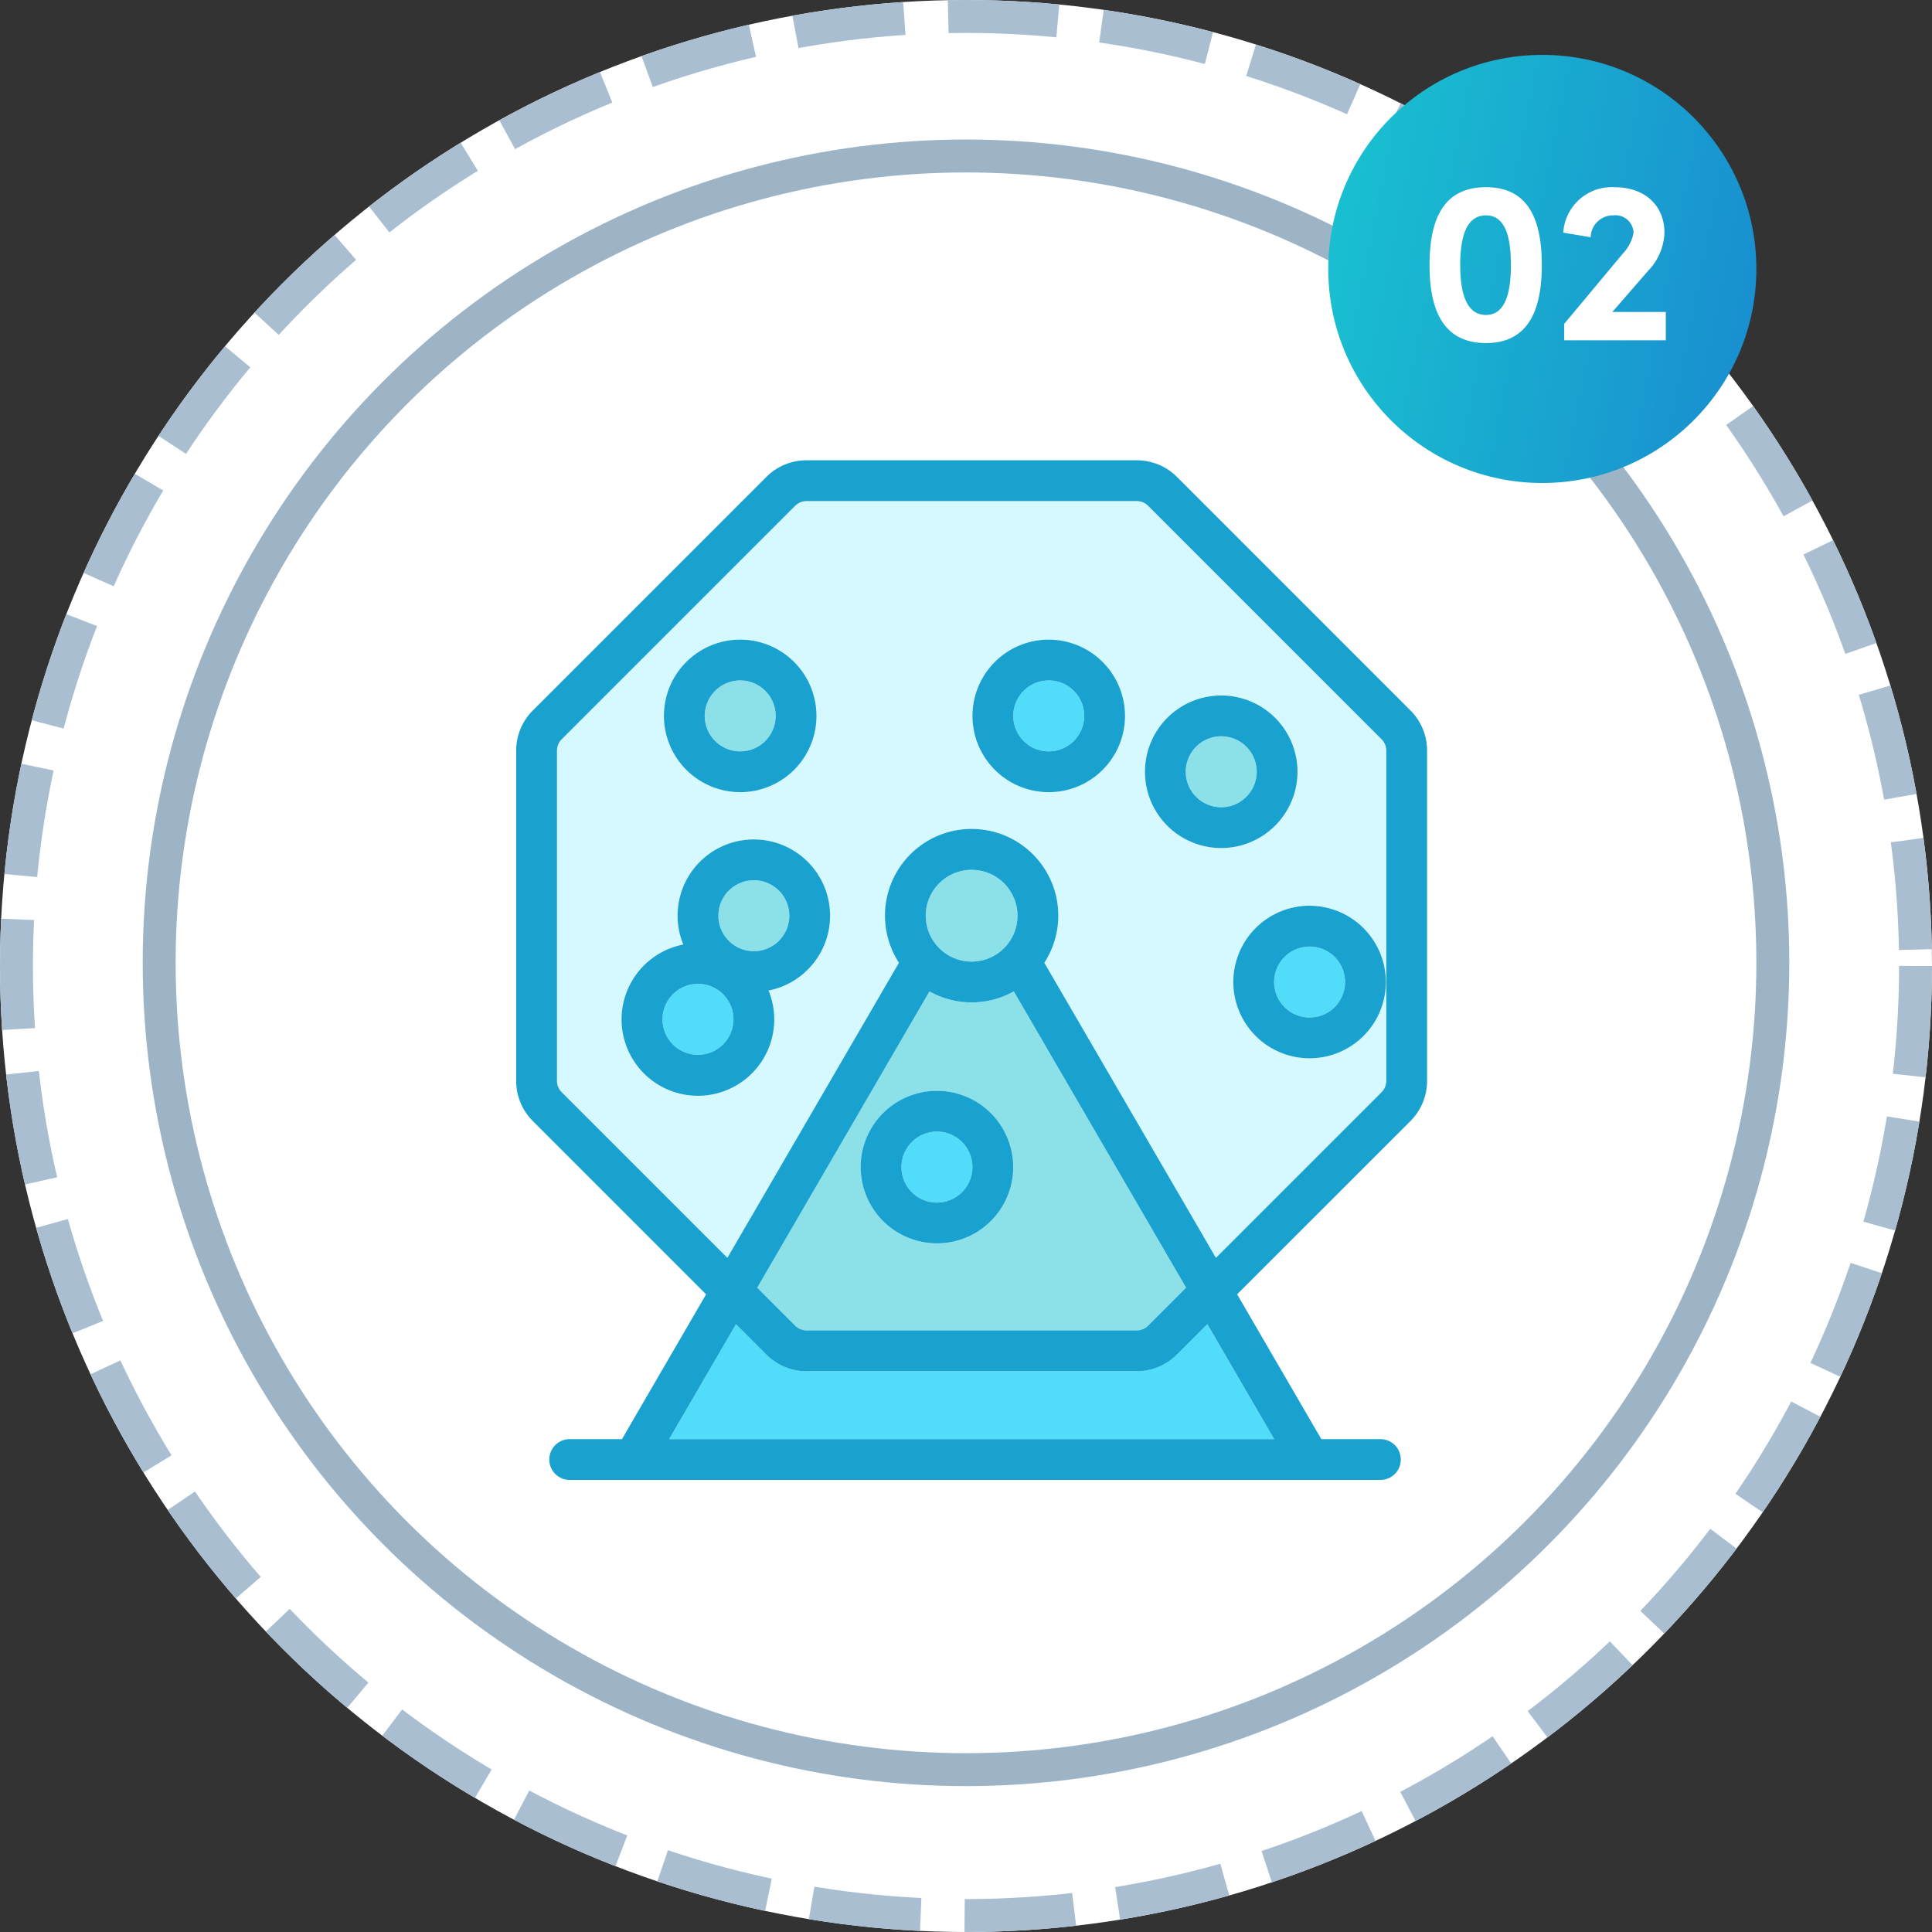 <svg xmlns="http://www.w3.org/2000/svg" xmlns:xlink="http://www.w3.org/1999/xlink" width="176" height="176" viewBox="0 0 176 176"><rect x="0" y="0" width="176" height="176" fill="#333333" stroke="none"/><defs><clipPath id="a"><rect width="82.979" height="92.886" fill="none"/></clipPath><linearGradient id="b" x1="1" y1="0.405" x2="0" y2="0.207" gradientUnits="objectBoundingBox"><stop offset="0" stop-color="#1991d0"/><stop offset="1" stop-color="#19c2d0"/></linearGradient></defs><g transform="translate(-248 -1844)"><g transform="translate(248 1844)" fill="#fff" stroke="#a9bfd1" stroke-width="3" stroke-dasharray="10 4"><circle cx="88" cy="88" r="88" stroke="none"/><circle cx="88" cy="88" r="86.5" fill="none"/></g><g transform="translate(261 1856.71)" fill="#fff" stroke="#9db4c7" stroke-width="3"><circle cx="75" cy="75" r="75" stroke="none"/><circle cx="75" cy="75" r="73.5" fill="none"/></g><g transform="translate(295.024 1885.931)"><g clip-path="url(#a)"><path d="M67.594,14.172a1.471,1.471,0,0,0-1.047-.433H36.481a1.473,1.473,0,0,0-1.047.433l-21.26,21.26a1.475,1.475,0,0,0-.434,1.048V66.546a1.467,1.467,0,0,0,.434,1.046L29.261,82.68,44.892,55.8a7.9,7.9,0,1,1,13.244,0L73.767,82.68,88.854,67.593a1.472,1.472,0,0,0,.433-1.047V36.48a1.47,1.47,0,0,0-.434-1.048ZM30.43,26.361a6.948,6.948,0,1,1-6.947,6.949,6.956,6.956,0,0,1,6.947-6.949m2.585,31.967a6.947,6.947,0,1,1-7.77-4.192,6.946,6.946,0,1,1,7.77,4.192M58.537,40.257a6.948,6.948,0,1,1,6.949-6.947,6.956,6.956,0,0,1-6.949,6.947M67.3,38.4a6.948,6.948,0,1,1,6.948,6.947A6.956,6.956,0,0,1,67.3,38.4m15,26.1a6.948,6.948,0,1,1,6.947-6.948A6.956,6.956,0,0,1,82.3,64.5" transform="translate(-10.024 -10.023)" fill="#d6f8ff"/><path d="M228.777,92.973a3.233,3.233,0,1,0,3.232,3.233,3.237,3.237,0,0,0-3.232-3.233" transform="translate(-164.549 -67.83)" fill="#8ce1e8"/><path d="M258.54,163.794a3.231,3.231,0,1,0,3.232,3.231,3.235,3.235,0,0,0-3.232-3.231" transform="translate(-186.264 -119.498)" fill="#51dcf9"/><path d="M52.518,176.367A3.232,3.232,0,1,0,55.75,179.6a3.236,3.236,0,0,0-3.232-3.232" transform="translate(-35.957 -128.671)" fill="#51dcf9"/><path d="M71.339,141.464a3.232,3.232,0,1,0,3.232,3.233,3.236,3.236,0,0,0-3.232-3.233" transform="translate(-49.688 -103.207)" fill="#8ce1e8"/><path d="M170.671,74.152a3.232,3.232,0,1,0,3.233,3.233,3.236,3.236,0,0,0-3.233-3.233" transform="translate(-122.158 -54.099)" fill="#51dcf9"/><path d="M97.78,293.759a5.164,5.164,0,0,1-3.674,1.523H64.04a5.159,5.159,0,0,1-3.674-1.523L57.605,291l-6.09,10.475h55.116L100.541,291Z" transform="translate(-37.584 -212.302)" fill="#51dcf9"/><path d="M142.142,146.322a4.18,4.18,0,1,0-4.18-4.18,4.185,4.185,0,0,0,4.18,4.18" transform="translate(-100.652 -100.652)" fill="#8ce1e8"/><path d="M66.734,80.616A3.232,3.232,0,1,0,63.5,77.384a3.236,3.236,0,0,0,3.232,3.232" transform="translate(-46.329 -54.098)" fill="#8ce1e8"/><path d="M84.636,209.35a1.474,1.474,0,0,0,1.047.434h30.066a1.474,1.474,0,0,0,1.047-.434l3.455-3.455-15.7-26.993a7.853,7.853,0,0,1-7.681,0l-15.7,26.992ZM97.56,187.96a6.948,6.948,0,1,1-6.948,6.948,6.955,6.955,0,0,1,6.948-6.948" transform="translate(-59.226 -130.52)" fill="#8ce1e8"/><path d="M133.028,232.6a3.233,3.233,0,1,0-3.233-3.232,3.236,3.236,0,0,0,3.233,3.232" transform="translate(-94.694 -164.979)" fill="#51dcf9"/><path d="M123,226.295a6.948,6.948,0,1,0-6.948-6.947A6.955,6.955,0,0,0,123,226.295m0-10.181a3.233,3.233,0,1,1-3.233,3.234A3.237,3.237,0,0,1,123,216.113" transform="translate(-84.67 -154.959)" fill="#19a1d0"/><path d="M56.712,74.309a6.948,6.948,0,1,0-6.947-6.947,6.956,6.956,0,0,0,6.947,6.947m0-10.18a3.232,3.232,0,1,1-3.232,3.233,3.237,3.237,0,0,1,3.232-3.233" transform="translate(-36.307 -44.075)" fill="#19a1d0"/><path d="M47.584,127.725a6.94,6.94,0,0,0-6.43,9.571,6.954,6.954,0,1,0,7.769,4.192,6.947,6.947,0,0,0-1.339-13.763m-5.09,19.619a3.232,3.232,0,1,1,3.232-3.232,3.237,3.237,0,0,1-3.232,3.232m5.09-9.439a3.232,3.232,0,1,1,3.232-3.232,3.236,3.236,0,0,1-3.232,3.232" transform="translate(-25.933 -93.184)" fill="#19a1d0"/><path d="M82.979,56.522V26.456a5.162,5.162,0,0,0-1.522-3.675L60.2,1.521A5.163,5.163,0,0,0,56.523,0H26.456a5.162,5.162,0,0,0-3.674,1.522L1.523,22.781A5.161,5.161,0,0,0,0,26.456V56.522A5.156,5.156,0,0,0,1.523,60.2L17.3,75.978,9.635,89.17H4.8a1.859,1.859,0,0,0,0,3.715h74a1.859,1.859,0,0,0,0-3.715H73.346L65.675,75.978,81.456,60.2a5.158,5.158,0,0,0,1.522-3.674M69.048,89.17H13.932L20.022,78.7l2.761,2.76a5.159,5.159,0,0,0,3.674,1.523H56.523A5.164,5.164,0,0,0,60.2,81.456l2.761-2.76Zm-31.4-40.789a7.855,7.855,0,0,0,7.681,0L61.025,75.373,57.57,78.829a1.474,1.474,0,0,1-1.048.434H26.456a1.473,1.473,0,0,1-1.047-.434l-3.455-3.455Zm-.339-6.893a4.18,4.18,0,1,1,4.18,4.18,4.184,4.184,0,0,1-4.18-4.18M79.263,56.522a1.473,1.473,0,0,1-.433,1.047L63.743,72.655,48.111,45.774a7.895,7.895,0,1,0-13.244,0L19.237,72.656,4.149,57.567a1.467,1.467,0,0,1-.434-1.046V26.456a1.476,1.476,0,0,1,.434-1.048l21.26-21.26a1.472,1.472,0,0,1,1.047-.433H56.523a1.471,1.471,0,0,1,1.047.433l21.259,21.26a1.47,1.47,0,0,1,.434,1.048Z" transform="translate(0 0.001)" fill="#19a1d0"/><path d="M248.515,150.051A6.948,6.948,0,1,0,255.463,157a6.956,6.956,0,0,0-6.947-6.947m0,10.179A3.231,3.231,0,1,1,251.748,157a3.235,3.235,0,0,1-3.232,3.232" transform="translate(-176.239 -109.472)" fill="#19a1d0"/><path d="M160.647,60.412a6.948,6.948,0,1,0,6.949,6.949,6.956,6.956,0,0,0-6.949-6.949m0,10.18a3.232,3.232,0,1,1,3.233-3.232,3.236,3.236,0,0,1-3.233,3.232" transform="translate(-112.134 -44.074)" fill="#19a1d0"/><path d="M225.7,86.183a6.948,6.948,0,1,0-6.947,6.947,6.956,6.956,0,0,0,6.947-6.947m-6.947,3.232a3.233,3.233,0,1,1,3.232-3.232,3.236,3.236,0,0,1-3.232,3.232" transform="translate(-154.526 -57.807)" fill="#19a1d0"/></g></g><g transform="translate(10 10)"><circle cx="19.5" cy="19.5" r="19.5" transform="translate(359 1839)" fill="url(#b)"/><path d="M-5.628.252c3.969,0,5.082-3.192,5.082-7.1,0-3.969-1.113-7.1-5.082-7.1-4.011,0-5.145,3.129-5.145,7.1C-10.773-2.94-9.639.252-5.628.252Zm0-2.562c-1.806,0-2.352-2.037-2.352-4.536,0-2.541.546-4.536,2.352-4.536,1.764,0,2.268,1.995,2.268,4.536C-3.36-4.347-3.864-2.31-5.628-2.31ZM9.114-6.3a5.281,5.281,0,0,0,1.512-3.486c0-2.5-1.785-4.158-4.536-4.158A4.427,4.427,0,0,0,1.407-9.807l2.5.42a2.038,2.038,0,0,1,2.079-1.995A1.645,1.645,0,0,1,7.812-9.807a3.619,3.619,0,0,1-.945,1.869L1.491-1.491V0h9.261V-2.583H5.88Z" transform="translate(379 1865)" fill="#fff" stroke="rgba(0,0,0,0)" stroke-width="1"/></g></g></svg>